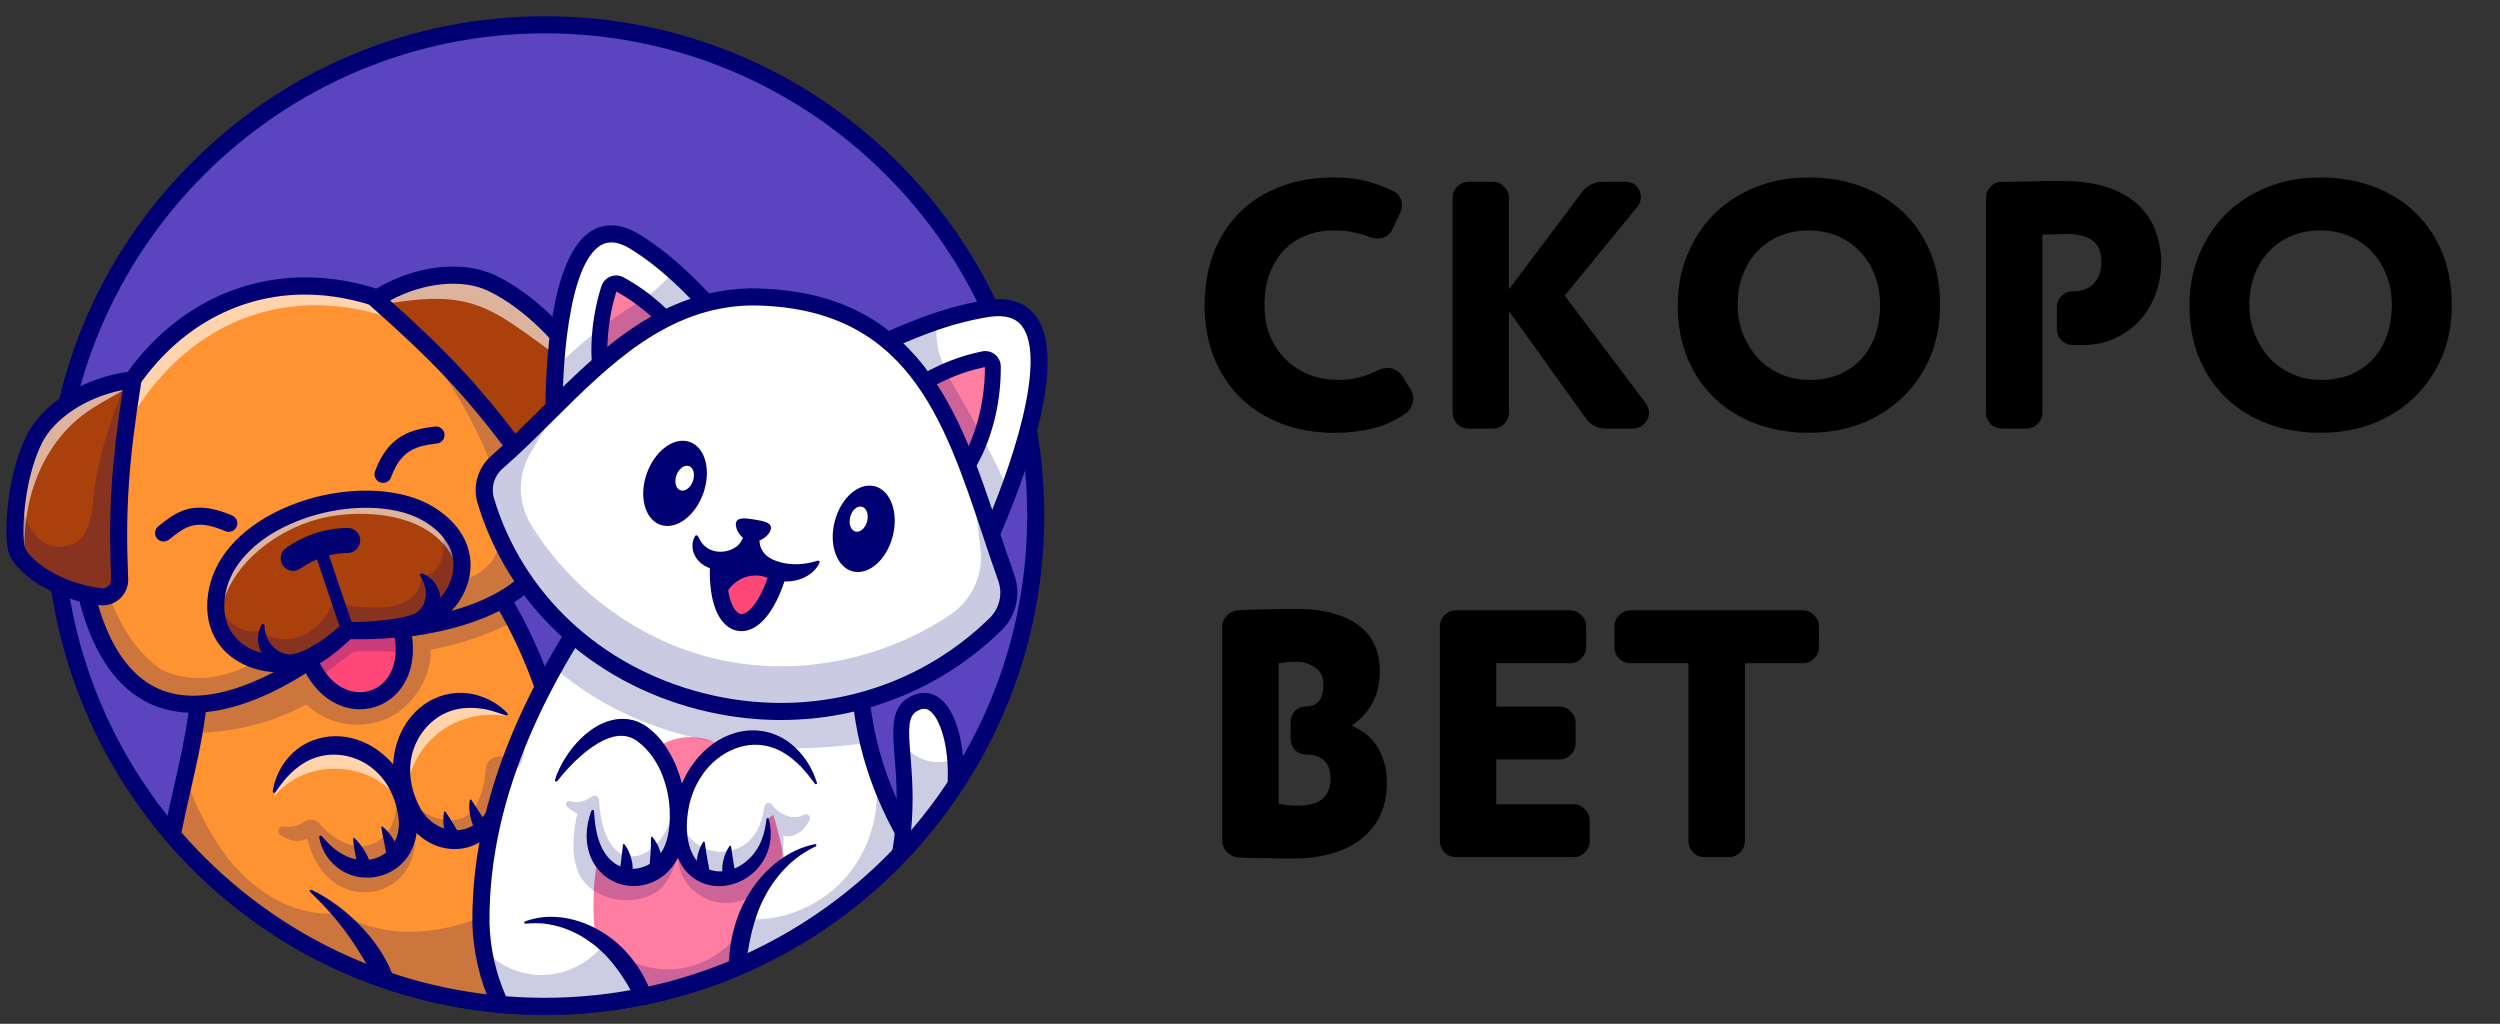 <?xml version="1.0" encoding="UTF-8"?>
<svg xmlns="http://www.w3.org/2000/svg" width="105" height="43" viewBox="0 0 105 43" fill="none">
  <rect x="0" y="0" width="105" height="43" fill="#333333" stroke="none"/>
  <path d="M57.494 9.943C57.286 9.864 57.064 9.8 56.827 9.751C56.59 9.701 56.319 9.677 56.013 9.677C55.608 9.677 55.228 9.746 54.873 9.884C54.527 10.012 54.221 10.21 53.954 10.476C53.698 10.743 53.49 11.074 53.332 11.469C53.184 11.854 53.11 12.303 53.11 12.816C53.11 13.28 53.184 13.705 53.332 14.09C53.49 14.465 53.707 14.796 53.984 15.082C54.26 15.359 54.591 15.576 54.976 15.734C55.361 15.882 55.786 15.956 56.25 15.956C56.803 15.956 57.341 15.823 57.864 15.556C58.002 15.487 58.145 15.453 58.294 15.453C58.412 15.453 58.521 15.482 58.619 15.541C58.728 15.591 58.822 15.68 58.901 15.808L59.256 16.371C59.325 16.489 59.36 16.613 59.36 16.741C59.36 16.85 59.33 16.963 59.271 17.082C59.222 17.19 59.143 17.284 59.034 17.363C58.58 17.679 58.111 17.891 57.627 18C57.153 18.119 56.62 18.178 56.028 18.178C55.228 18.178 54.492 18.049 53.821 17.793C53.16 17.536 52.587 17.176 52.103 16.712C51.629 16.238 51.259 15.675 50.992 15.023C50.726 14.362 50.592 13.626 50.592 12.816C50.592 12.076 50.706 11.38 50.933 10.728C51.17 10.077 51.516 9.509 51.97 9.025C52.424 8.541 52.987 8.161 53.658 7.885C54.339 7.598 55.124 7.455 56.013 7.455C56.536 7.455 56.99 7.505 57.375 7.603C57.76 7.702 58.145 7.845 58.531 8.033C58.639 8.082 58.723 8.161 58.782 8.27C58.851 8.378 58.886 8.492 58.886 8.61C58.886 8.709 58.861 8.818 58.812 8.936L58.486 9.618C58.427 9.756 58.338 9.859 58.22 9.929C58.111 9.988 57.987 10.017 57.849 10.017C57.741 10.017 57.622 9.993 57.494 9.943ZM63.378 17.319C63.378 17.506 63.309 17.669 63.171 17.808C63.042 17.936 62.885 18 62.697 18H61.69C61.502 18 61.339 17.936 61.201 17.808C61.073 17.669 61.009 17.506 61.009 17.319V8.314C61.009 8.127 61.073 7.969 61.201 7.84C61.339 7.702 61.502 7.633 61.69 7.633H62.697C62.885 7.633 63.042 7.702 63.171 7.84C63.309 7.969 63.378 8.127 63.378 8.314V12.15L66.459 8.048C66.557 7.919 66.681 7.821 66.829 7.751C66.977 7.672 67.13 7.633 67.288 7.633H68.266C68.463 7.633 68.621 7.697 68.739 7.826C68.858 7.954 68.917 8.102 68.917 8.27C68.917 8.418 68.868 8.556 68.769 8.685L65.718 12.417L69.11 16.919C69.208 17.047 69.258 17.185 69.258 17.334C69.258 17.501 69.194 17.654 69.065 17.793C68.937 17.931 68.774 18 68.576 18H67.436C67.278 18 67.125 17.965 66.977 17.896C66.829 17.817 66.706 17.709 66.607 17.57L63.378 13.068V17.319ZM70.464 12.816C70.464 12.066 70.598 11.365 70.864 10.713C71.131 10.062 71.501 9.494 71.975 9.01C72.459 8.527 73.036 8.146 73.708 7.87C74.389 7.594 75.144 7.455 75.974 7.455C76.764 7.455 77.494 7.579 78.166 7.826C78.837 8.072 79.419 8.428 79.913 8.892C80.407 9.356 80.792 9.919 81.068 10.58C81.345 11.242 81.483 11.987 81.483 12.816C81.483 13.606 81.345 14.332 81.068 14.994C80.792 15.645 80.407 16.208 79.913 16.682C79.419 17.156 78.837 17.526 78.166 17.793C77.494 18.049 76.764 18.178 75.974 18.178C75.184 18.178 74.453 18.054 73.782 17.808C73.111 17.561 72.528 17.205 72.034 16.741C71.541 16.277 71.156 15.714 70.879 15.053C70.603 14.391 70.464 13.646 70.464 12.816ZM72.982 12.816C72.982 13.261 73.061 13.675 73.219 14.06C73.377 14.446 73.589 14.781 73.856 15.068C74.123 15.344 74.438 15.561 74.804 15.719C75.169 15.877 75.559 15.956 75.974 15.956C76.467 15.956 76.897 15.877 77.262 15.719C77.637 15.551 77.948 15.329 78.195 15.053C78.452 14.767 78.644 14.431 78.773 14.046C78.901 13.661 78.965 13.251 78.965 12.816C78.965 12.343 78.886 11.913 78.728 11.528C78.58 11.143 78.368 10.812 78.092 10.536C77.825 10.259 77.509 10.047 77.144 9.899C76.778 9.751 76.388 9.677 75.974 9.677C75.539 9.677 75.139 9.751 74.774 9.899C74.409 10.047 74.093 10.259 73.826 10.536C73.56 10.812 73.352 11.143 73.204 11.528C73.056 11.913 72.982 12.343 72.982 12.816ZM87.055 14.49C86.877 14.49 86.719 14.426 86.581 14.297C86.453 14.159 86.388 14.001 86.388 13.824V12.89C86.388 12.713 86.453 12.56 86.581 12.431C86.709 12.303 86.857 12.239 87.025 12.239C87.154 12.239 87.292 12.224 87.44 12.194C87.588 12.155 87.721 12.091 87.84 12.002C87.958 11.903 88.057 11.775 88.136 11.617C88.215 11.459 88.254 11.261 88.254 11.024C88.254 10.56 88.121 10.245 87.855 10.077C87.588 9.909 87.242 9.825 86.818 9.825C86.66 9.825 86.507 9.83 86.359 9.84C86.221 9.84 86.028 9.845 85.781 9.854V17.319C85.781 17.506 85.712 17.669 85.574 17.808C85.445 17.936 85.287 18 85.1 18H84.093C83.905 18 83.742 17.936 83.604 17.808C83.476 17.669 83.412 17.506 83.412 17.319V8.329C83.412 8.132 83.476 7.969 83.604 7.84C83.742 7.702 83.905 7.633 84.093 7.633C84.29 7.633 84.503 7.633 84.73 7.633C84.957 7.623 85.184 7.618 85.411 7.618C85.638 7.608 85.85 7.603 86.048 7.603C86.255 7.603 86.433 7.603 86.581 7.603C87.371 7.603 88.032 7.697 88.566 7.885C89.099 8.072 89.528 8.329 89.854 8.655C90.18 8.971 90.412 9.336 90.55 9.751C90.698 10.165 90.772 10.595 90.772 11.039C90.772 11.474 90.698 11.898 90.55 12.313C90.402 12.728 90.185 13.098 89.898 13.424C89.622 13.74 89.276 13.996 88.862 14.194C88.457 14.391 87.998 14.49 87.484 14.49H87.055ZM91.956 12.816C91.956 12.066 92.09 11.365 92.356 10.713C92.623 10.062 92.993 9.494 93.467 9.01C93.951 8.527 94.528 8.146 95.2 7.87C95.881 7.594 96.636 7.455 97.466 7.455C98.255 7.455 98.986 7.579 99.657 7.826C100.329 8.072 100.911 8.428 101.405 8.892C101.899 9.356 102.284 9.919 102.56 10.58C102.837 11.242 102.975 11.987 102.975 12.816C102.975 13.606 102.837 14.332 102.56 14.994C102.284 15.645 101.899 16.208 101.405 16.682C100.911 17.156 100.329 17.526 99.657 17.793C98.986 18.049 98.255 18.178 97.466 18.178C96.676 18.178 95.945 18.054 95.274 17.808C94.602 17.561 94.02 17.205 93.526 16.741C93.032 16.277 92.647 15.714 92.371 15.053C92.094 14.391 91.956 13.646 91.956 12.816ZM94.474 12.816C94.474 13.261 94.553 13.675 94.711 14.06C94.869 14.446 95.081 14.781 95.348 15.068C95.614 15.344 95.93 15.561 96.296 15.719C96.661 15.877 97.051 15.956 97.466 15.956C97.959 15.956 98.389 15.877 98.754 15.719C99.129 15.551 99.44 15.329 99.687 15.053C99.944 14.767 100.136 14.431 100.265 14.046C100.393 13.661 100.457 13.251 100.457 12.816C100.457 12.343 100.378 11.913 100.22 11.528C100.072 11.143 99.86 10.812 99.583 10.536C99.317 10.259 99.001 10.047 98.636 9.899C98.27 9.751 97.88 9.677 97.466 9.677C97.031 9.677 96.631 9.751 96.266 9.899C95.901 10.047 95.585 10.259 95.318 10.536C95.052 10.812 94.844 11.143 94.696 11.528C94.548 11.913 94.474 12.343 94.474 12.816ZM57.953 28.151C57.953 28.694 57.849 29.153 57.642 29.528C57.444 29.903 57.153 30.219 56.768 30.476C56.956 30.555 57.138 30.659 57.316 30.787C57.494 30.915 57.652 31.078 57.79 31.276C57.928 31.473 58.037 31.705 58.116 31.972C58.205 32.228 58.249 32.525 58.249 32.86C58.249 33.403 58.15 33.877 57.953 34.282C57.755 34.677 57.479 35.008 57.124 35.274C56.768 35.541 56.349 35.738 55.865 35.867C55.391 35.995 54.873 36.059 54.31 36.059C53.954 36.059 53.569 36.054 53.154 36.044C52.74 36.044 52.36 36.035 52.014 36.015C51.836 36.005 51.678 35.931 51.54 35.793C51.402 35.645 51.333 35.482 51.333 35.304V26.344C51.333 26.156 51.397 25.993 51.525 25.855C51.664 25.717 51.827 25.643 52.014 25.633C52.36 25.613 52.755 25.598 53.199 25.589C53.643 25.579 54.068 25.574 54.473 25.574C55.095 25.574 55.623 25.643 56.057 25.781C56.502 25.91 56.862 26.092 57.138 26.329C57.425 26.556 57.632 26.828 57.76 27.144C57.889 27.46 57.953 27.795 57.953 28.151ZM54.873 31.69C54.675 31.69 54.512 31.626 54.384 31.498C54.265 31.36 54.206 31.202 54.206 31.024V30.328C54.206 30.15 54.265 29.997 54.384 29.869C54.502 29.74 54.655 29.676 54.843 29.676C55.05 29.676 55.223 29.612 55.361 29.484C55.509 29.345 55.583 29.094 55.583 28.728C55.583 28.412 55.465 28.18 55.228 28.032C54.991 27.874 54.729 27.795 54.443 27.795C54.295 27.795 54.166 27.8 54.058 27.81C53.959 27.82 53.841 27.835 53.703 27.855V33.749C53.782 33.769 53.875 33.788 53.984 33.808C54.102 33.828 54.275 33.838 54.502 33.838C54.966 33.838 55.312 33.744 55.539 33.556C55.766 33.359 55.88 33.087 55.88 32.742C55.88 32.367 55.791 32.1 55.613 31.942C55.435 31.774 55.188 31.69 54.873 31.69ZM66.768 35.319C66.768 35.506 66.699 35.669 66.56 35.807C66.432 35.936 66.274 36 66.086 36H61.155C60.967 36 60.804 35.936 60.666 35.807C60.538 35.669 60.473 35.506 60.473 35.319V26.314C60.473 26.127 60.538 25.969 60.666 25.84C60.804 25.702 60.967 25.633 61.155 25.633H65.938C66.126 25.633 66.284 25.702 66.412 25.84C66.55 25.969 66.62 26.127 66.62 26.314V27.173C66.62 27.361 66.55 27.524 66.412 27.662C66.284 27.79 66.126 27.855 65.938 27.855H62.843V29.676H65.494C65.682 29.676 65.84 29.745 65.968 29.884C66.106 30.012 66.175 30.17 66.175 30.357V31.216C66.175 31.404 66.106 31.567 65.968 31.705C65.84 31.834 65.682 31.898 65.494 31.898H62.843V33.779H66.086C66.274 33.779 66.432 33.848 66.56 33.986C66.699 34.114 66.768 34.272 66.768 34.46V35.319ZM71.599 36C71.411 36 71.248 35.936 71.11 35.807C70.982 35.669 70.917 35.506 70.917 35.319V27.855H68.489C68.301 27.855 68.138 27.79 68 27.662C67.871 27.524 67.807 27.361 67.807 27.173V26.314C67.807 26.127 67.871 25.969 68 25.84C68.138 25.702 68.301 25.633 68.489 25.633H75.716C75.903 25.633 76.061 25.702 76.19 25.84C76.328 25.969 76.397 26.127 76.397 26.314V27.173C76.397 27.361 76.328 27.524 76.19 27.662C76.061 27.79 75.903 27.855 75.716 27.855H73.287V35.319C73.287 35.506 73.218 35.669 73.08 35.807C72.951 35.936 72.793 36 72.606 36H71.599Z" fill="black"></path>
  <g clip-path="url(#clip0_119_1176)">
    <path d="M22.889 42.267C34.273 42.267 43.501 33.039 43.501 21.654C43.501 10.27 34.273 1.042 22.889 1.042C11.505 1.042 2.276 10.27 2.276 21.654C2.276 33.039 11.505 42.267 22.889 42.267Z" fill="#5A45BF"></path>
    <path d="M22.889 42.626C22.723 42.626 22.557 42.624 22.392 42.62C22.311 42.618 22.231 42.616 22.151 42.612C21.766 42.599 21.369 42.575 20.975 42.539C15.523 42.046 10.547 39.476 6.965 35.303C3.71 31.506 1.917 26.659 1.917 21.654C1.917 16.052 4.099 10.786 8.06 6.825C12.021 2.864 17.287 0.683 22.889 0.683C28.491 0.683 33.757 2.864 37.718 6.825C41.679 10.786 43.86 16.053 43.86 21.654C43.86 25.762 42.674 29.737 40.43 33.151C39.851 34.033 39.201 34.877 38.498 35.66C38.351 35.823 38.2 35.987 38.048 36.144C37.642 36.57 37.211 36.985 36.768 37.375C35.696 38.323 34.524 39.163 33.284 39.872C32.553 40.29 31.793 40.665 31.027 40.988C29.713 41.542 28.339 41.962 26.941 42.234C26.603 42.301 26.258 42.36 25.916 42.409C24.922 42.553 23.903 42.626 22.889 42.626L22.889 42.626ZM22.889 1.4C11.721 1.4 2.635 10.486 2.635 21.654C2.635 26.488 4.366 31.169 7.509 34.836C10.969 38.867 15.774 41.349 21.04 41.825C21.421 41.859 21.803 41.883 22.179 41.895C22.259 41.899 22.333 41.901 22.409 41.903C23.54 41.928 24.695 41.861 25.813 41.699C26.143 41.652 26.476 41.595 26.802 41.53C28.153 41.267 29.48 40.862 30.748 40.327C31.488 40.015 32.221 39.653 32.928 39.249C34.125 38.564 35.258 37.753 36.293 36.837C36.721 36.46 37.137 36.06 37.53 35.648C37.676 35.496 37.822 35.339 37.964 35.181C38.644 34.424 39.272 33.609 39.831 32.757C41.998 29.46 43.143 25.621 43.143 21.654C43.143 10.486 34.057 1.4 22.889 1.4V1.4Z" fill="#000072"></path>
    <path d="M23.993 36.434C23.879 38.62 23.314 40.66 22.167 42.254C21.778 42.241 21.391 42.217 21.008 42.182C15.51 41.685 10.635 39.029 7.237 35.069C7.389 34.26 7.583 33.446 7.768 32.63C7.908 32.013 8.042 31.394 8.15 30.775C8.376 29.479 8.483 28.181 8.273 26.885C12.02 25.353 16.158 24.392 20.346 24.051C20.802 24.668 21.228 25.353 21.617 26.088C23.21 29.098 24.175 32.951 23.994 36.434L23.993 36.434Z" fill="#FF9331"></path>
    <g opacity="0.2">
      <path d="M11.923 34.711C12.215 34.766 12.525 34.693 12.776 34.512C12.977 34.367 13.255 34.404 13.418 34.592C15.015 36.432 17.093 35.457 16.585 32.785C19.549 37.316 13.914 39.392 12.904 35.22C12.542 35.415 12.087 35.309 11.767 35.06C11.603 34.933 11.718 34.673 11.923 34.711Z" fill="#000072"></path>
    </g>
    <g opacity="0.2">
      <path d="M21.617 26.088C20.497 26.657 19.315 27.065 18.098 27.284C18.108 28.468 17.36 29.68 16.25 30.179C15.14 30.679 13.738 30.436 12.861 29.591C11.403 30.373 9.776 30.775 8.149 30.775C8.375 29.479 8.483 28.181 8.273 26.885C12.02 25.353 16.158 24.392 20.346 24.051C20.802 24.668 21.228 25.353 21.617 26.088V26.088Z" fill="#000072"></path>
    </g>
    <path d="M22.167 42.612C22.163 42.612 22.159 42.612 22.155 42.612C21.766 42.599 21.369 42.575 20.975 42.539C15.522 42.046 10.547 39.476 6.964 35.303C6.894 35.22 6.864 35.11 6.884 35.003C7.009 34.342 7.162 33.67 7.311 33.02C7.769 31.017 8.243 28.945 7.919 26.942C7.892 26.778 7.983 26.616 8.137 26.553C11.869 25.027 16.081 24.038 20.317 23.694C20.44 23.683 20.56 23.738 20.634 23.838C24.283 28.773 25.93 37.636 22.458 42.463C22.39 42.557 22.282 42.612 22.167 42.612L22.167 42.612ZM7.622 34.966C11.073 38.92 15.831 41.354 21.04 41.825C21.355 41.853 21.672 41.875 21.985 41.888C23.423 39.777 23.959 36.698 23.494 33.189C23.071 30 21.835 26.742 20.175 24.425C16.177 24.77 12.209 25.697 8.668 27.112C8.93 29.158 8.463 31.201 8.01 33.18C7.876 33.767 7.737 34.373 7.621 34.966H7.622Z" fill="#000072"></path>
    <path d="M19.197 25.961C16.933 26.616 14.593 26.537 14.593 26.537C14.593 26.537 13.589 27.442 12.172 28.265C9.553 29.787 5.527 31.028 3.847 25.741C3.153 23.557 3.302 20.973 4.168 18.638C5.208 15.827 7.286 13.38 10.177 12.429C12.276 11.739 14.476 11.946 16.467 12.745C19.499 13.961 22.047 16.551 23.012 19.441C24.349 23.45 21.824 25.199 19.197 25.96V25.961Z" fill="#FF9331"></path>
    <g opacity="0.6">
      <path d="M22.72 18.594C21.48 16.397 19.354 14.531 16.916 13.553C14.925 12.753 12.724 12.547 10.625 13.236C7.735 14.187 5.656 16.634 4.616 19.445C3.751 21.78 3.601 24.364 4.295 26.548C4.388 26.839 4.488 27.112 4.595 27.365C4.312 26.89 4.061 26.324 3.847 25.651C3.153 23.467 3.303 20.883 4.168 18.548C5.208 15.738 7.286 13.29 10.177 12.339C12.276 11.65 14.476 11.856 16.468 12.656C19.232 13.764 21.593 16.015 22.72 18.594L22.72 18.594Z" fill="white"></path>
    </g>
    <g opacity="0.2">
      <path d="M19.197 25.961C16.933 26.616 14.593 26.537 14.593 26.537C14.593 26.537 13.589 27.442 12.172 28.265C9.553 29.787 5.527 31.028 3.847 25.741C3.153 23.557 3.302 20.973 4.168 18.638C3.695 22.241 4.152 26.247 6.776 28.126C10.194 29.685 12.911 25.613 15.997 24.904C17.563 24.555 19.589 24.92 20.7 23.519C22.259 20.842 18.969 15.867 16.467 12.745C19.498 13.961 22.047 16.551 23.011 19.441C24.349 23.45 21.823 25.199 19.197 25.96L19.197 25.961Z" fill="#000072"></path>
    </g>
    <path d="M8.108 29.936C7.577 29.936 7.049 29.853 6.542 29.658C5.16 29.124 4.138 27.843 3.505 25.849C2.733 23.419 2.965 20.405 4.126 17.787C5.379 14.959 7.489 12.935 10.065 12.088C12.637 11.243 15.512 11.629 18.16 13.177C20.601 14.604 22.542 16.903 23.351 19.328C23.897 20.964 23.866 22.38 23.259 23.537C22.594 24.805 21.261 25.736 19.297 26.305C17.299 26.883 15.277 26.904 14.725 26.898C14.424 27.156 13.533 27.889 12.353 28.575C11.189 29.251 9.634 29.936 8.108 29.936V29.936ZM12.801 12.372C11.961 12.372 11.117 12.498 10.289 12.77C5.094 14.477 2.744 21.086 4.188 25.632C4.753 27.408 5.632 28.537 6.801 28.988C8.496 29.643 10.56 28.787 11.992 27.955C13.361 27.16 14.343 26.279 14.353 26.271C14.422 26.209 14.513 26.175 14.605 26.179C14.628 26.18 16.917 26.247 19.098 25.616C20.867 25.103 22.054 24.292 22.625 23.204C23.137 22.227 23.153 20.999 22.671 19.555C21.405 15.762 17.165 12.372 12.801 12.372H12.801Z" fill="#000072"></path>
    <path d="M24.164 15.522C24.135 16.327 23.686 17.624 22.619 18.732C22.315 19.047 21.798 19.009 21.535 18.66C19.887 16.48 18.52 14.998 16.037 12.792C15.972 12.734 15.906 12.676 15.839 12.617C15.819 12.6 15.799 12.583 15.78 12.565C15.798 12.553 15.816 12.541 15.835 12.53C17.317 11.583 19.276 11.243 20.64 11.884C22.381 12.702 23.953 14.525 24.112 15.028C24.152 15.157 24.17 15.324 24.164 15.521L24.164 15.522Z" fill="#AA400B"></path>
    <g opacity="0.6">
      <path d="M24.164 15.522C23.506 15.023 22.841 14.534 22.169 14.053C21.455 13.543 20.72 13.034 19.883 12.774C18.646 12.389 17.318 12.576 16.037 12.792C15.976 12.802 15.915 12.813 15.855 12.823C15.848 12.754 15.842 12.685 15.839 12.617C15.836 12.587 15.835 12.559 15.835 12.53C17.317 11.583 19.276 11.243 20.64 11.884C22.381 12.702 23.953 14.525 24.112 15.028C24.152 15.157 24.17 15.324 24.164 15.521V15.522Z" fill="white"></path>
    </g>
    <path d="M22.111 19.305C22.09 19.305 22.068 19.305 22.047 19.304C21.731 19.285 21.439 19.129 21.249 18.876C19.51 16.576 18.123 15.108 15.543 12.834C15.458 12.76 15.414 12.651 15.422 12.539C15.43 12.428 15.49 12.326 15.583 12.265C17.261 11.167 19.354 10.884 20.793 11.559C22.557 12.388 24.246 14.261 24.453 14.921C24.73 15.799 24.206 17.602 22.877 18.981C22.677 19.189 22.4 19.305 22.111 19.305H22.111ZM16.384 12.621C18.748 14.729 20.155 16.24 21.821 18.444C21.885 18.529 21.983 18.581 22.09 18.587C22.149 18.591 22.265 18.582 22.361 18.483C23.597 17.201 23.93 15.646 23.769 15.136C23.642 14.731 22.139 12.984 20.488 12.209C19.395 11.696 17.764 11.871 16.384 12.621L16.384 12.621Z" fill="#000072"></path>
    <path d="M19.328 24.32C19.18 24.857 18.841 25.344 18.391 25.692C16.126 26.347 14.504 26.134 14.504 26.134C14.504 26.134 13.5 27.038 12.083 27.861C10.96 27.982 9.709 27.515 9.246 26.417C9.131 26.145 9.065 25.835 9.062 25.485C9.061 25.33 9.071 25.18 9.09 25.032C9.539 21.6 15.252 20.037 17.925 21.542C18.161 21.678 18.366 21.825 18.541 21.978C19.353 22.689 19.536 23.555 19.328 24.32Z" fill="#AA400B"></path>
    <path d="M42.365 20.613C41.974 21.663 41.577 22.575 41.309 23.143C38.564 21.281 36.172 18.478 35.284 15.261C36.654 14.596 37.995 13.944 39.373 13.482C40.086 13.245 40.808 13.057 41.549 12.946C44.792 12.518 43.61 17.269 42.365 20.613V20.613Z" fill="white"></path>
    <path d="M41.454 23.675L41.107 23.44C38.028 21.351 35.779 18.405 34.938 15.356L34.858 15.068L35.17 14.917C37.284 13.892 39.282 12.924 41.495 12.592C42.411 12.471 43.089 12.707 43.517 13.294C45.192 15.588 42.002 22.514 41.633 23.297L41.454 23.675H41.454ZM35.713 15.451C36.533 18.122 38.496 20.697 41.163 22.605C42.498 19.661 43.971 15.133 42.938 13.716C42.673 13.354 42.233 13.218 41.596 13.302C39.575 13.605 37.692 14.493 35.713 15.451Z" fill="#000072"></path>
    <path d="M40.638 19.539C41.261 18.516 41.713 17.011 41.699 15.392C41.697 15.195 41.514 15.046 41.32 15.085C40.159 15.32 39.05 15.823 38.08 16.541C38.65 17.738 39.53 18.787 40.638 19.539Z" fill="#FF7DA1"></path>
    <g opacity="0.2">
      <path d="M23.993 36.434C23.879 38.62 23.314 40.66 22.167 42.254C21.778 42.241 21.391 42.217 21.008 42.182C15.51 41.685 10.635 39.029 7.237 35.069C7.389 34.26 7.583 33.446 7.768 32.63C8.243 33.873 8.799 35.083 9.627 36.116C10.762 37.531 12.525 38.579 14.301 38.339C15.416 39.059 16.816 39.251 18.132 39.074C19.448 38.897 20.695 38.376 21.873 37.764C22.607 37.382 23.338 36.943 23.993 36.434V36.434Z" fill="#000072"></path>
    </g>
    <path d="M40.638 19.873C40.572 19.873 40.506 19.854 40.45 19.816C39.308 19.041 38.384 17.958 37.778 16.684C37.709 16.54 37.753 16.367 37.881 16.272C38.896 15.523 40.062 14.999 41.254 14.758C41.444 14.719 41.64 14.768 41.792 14.89C41.943 15.013 42.031 15.195 42.033 15.389C42.047 16.956 41.642 18.532 40.924 19.713C40.876 19.791 40.799 19.846 40.709 19.866C40.686 19.871 40.662 19.873 40.638 19.873ZM38.507 16.647C39.002 17.595 39.695 18.417 40.53 19.05C41.065 18.027 41.373 16.699 41.365 15.417C40.364 15.623 39.381 16.046 38.507 16.647Z" fill="#000072"></path>
    <path d="M38.23 35.42C34.457 39.623 28.982 42.267 22.889 42.267C22.255 42.267 21.627 42.238 21.008 42.182C20.663 41.444 20.419 40.649 20.294 39.817C20.241 39.475 20.21 39.127 20.199 38.774C20.167 34.903 21.412 31.369 23.273 28.032C24.026 26.683 24.878 25.365 25.788 24.072C28.818 26.094 32.569 27.01 36.208 26.704C36.014 28.203 36.124 29.724 36.478 31.193C36.562 31.543 36.66 31.89 36.771 32.232C37.129 33.346 37.626 34.42 38.23 35.42Z" fill="white"></path>
    <path d="M30.989 14.195C29.143 16.546 26.199 18.032 23.289 18.62C23.259 17.928 23.246 16.74 23.33 15.456C23.528 12.377 24.273 8.75 26.617 10.119C27.202 10.474 27.743 10.887 28.257 11.34C29.224 12.191 30.097 13.183 30.989 14.196L30.989 14.195Z" fill="white"></path>
    <path d="M22.95 19.054L22.931 18.636C22.897 17.86 22.659 11.018 24.853 9.692C25.244 9.456 25.899 9.284 26.799 9.809C28.521 10.854 29.837 12.347 31.231 13.927L31.456 14.182L31.272 14.417C29.518 16.65 26.634 18.31 23.361 18.971L22.95 19.054H22.95ZM25.674 10.181C25.512 10.181 25.363 10.222 25.224 10.306C23.902 11.105 23.553 15.297 23.633 18.178C26.455 17.526 28.932 16.098 30.52 14.205C29.227 12.741 27.987 11.369 26.432 10.425C26.152 10.262 25.901 10.181 25.674 10.181Z" fill="#000072"></path>
    <path d="M25.373 16.4C25.077 15.239 25.087 13.667 25.576 12.124C25.636 11.936 25.854 11.847 26.028 11.941C27.069 12.507 27.981 13.314 28.698 14.284C27.802 15.262 26.653 16.006 25.373 16.4Z" fill="#FF7DA1"></path>
    <path d="M25.373 16.734C25.316 16.734 25.259 16.719 25.209 16.691C25.129 16.646 25.071 16.571 25.049 16.482C24.709 15.142 24.785 13.517 25.258 12.023C25.316 11.838 25.454 11.69 25.635 11.617C25.815 11.544 26.017 11.555 26.188 11.648C27.256 12.228 28.218 13.071 28.967 14.086C29.062 14.214 29.053 14.392 28.945 14.51C27.992 15.549 26.791 16.313 25.471 16.719C25.439 16.729 25.406 16.734 25.373 16.734V16.734ZM25.888 12.246C25.505 13.469 25.409 14.829 25.619 15.964C26.604 15.604 27.507 15.022 28.26 14.261C27.6 13.43 26.785 12.737 25.888 12.246Z" fill="#000072"></path>
    <path d="M33.183 38.717C33.172 38.999 33.147 39.28 33.105 39.56C32.392 39.968 31.651 40.336 30.887 40.657C29.609 41.196 28.266 41.61 26.872 41.881L25.864 42.053C25.634 41.693 25.486 41.36 25.423 41.169C25.239 40.611 25.107 40.035 25.025 39.453C24.722 37.318 25.096 35.084 26.11 33.178C26.625 32.212 27.383 31.269 28.448 31.02C29.564 30.76 30.746 31.357 31.468 32.246C32.191 33.136 32.534 34.268 32.79 35.386C32.845 35.628 32.897 35.872 32.945 36.115C33.111 36.974 33.215 37.845 33.183 38.717Z" fill="#FF7DA1"></path>
    <path d="M36.531 37.106C35.48 38.035 34.332 38.859 33.105 39.56C32.392 39.968 31.651 40.336 30.887 40.657C30.993 39.435 31.466 38.067 31.843 37.459C32.138 36.96 32.512 36.502 32.945 36.115C33.544 35.58 34.257 35.18 35.035 34.989C36.15 35.326 36.561 36.131 36.53 37.106L36.531 37.106Z" fill="white"></path>
    <path d="M26.872 41.882C26.428 40.948 25.794 40.081 25.025 39.453C23.963 38.587 22.645 38.178 21.222 38.687C21.147 39.931 21.61 41.203 22.4 42.262C22.562 42.265 22.725 42.267 22.889 42.267C23.899 42.267 24.892 42.194 25.864 42.053L26.872 41.881L26.872 41.882Z" fill="white"></path>
    <g opacity="0.2">
      <path d="M38.23 35.42C34.457 39.623 28.982 42.267 22.889 42.267C22.255 42.267 21.627 42.238 21.008 42.182C20.663 41.444 20.419 40.649 20.294 39.817C20.879 40.537 21.829 40.963 22.783 40.951C23.797 40.937 24.792 40.427 25.395 39.613C26.229 40.452 27.478 40.858 28.646 40.666C29.813 40.474 30.867 39.691 31.388 38.63C31.331 38.605 31.302 38.594 31.285 38.59C31.316 38.595 31.346 38.6 31.377 38.605C32.978 38.708 34.586 37.98 35.611 36.746C36.635 35.513 37.054 33.798 36.714 32.23C36.733 32.23 36.752 32.231 36.771 32.232C37.129 33.346 37.626 34.42 38.23 35.42H38.23Z" fill="#000072"></path>
    </g>
    <path d="M22.889 42.626C22.249 42.626 21.606 42.596 20.975 42.539L20.77 42.52L20.683 42.334C20.16 41.215 19.877 40.021 19.84 38.785C19.79 32.762 22.836 27.648 25.495 23.865L25.696 23.579L25.988 23.773C28.93 25.738 32.549 26.651 36.178 26.346L36.62 26.309L36.563 26.75C36.206 29.523 36.907 32.536 38.538 35.234L38.675 35.462L38.497 35.659C34.523 40.087 28.834 42.626 22.889 42.626ZM21.248 41.843C21.79 41.886 22.341 41.908 22.889 41.908C28.543 41.908 33.958 39.53 37.787 35.375C36.252 32.738 35.555 29.823 35.804 27.092C32.281 27.298 28.786 26.407 25.883 24.561C23.335 28.226 20.51 33.107 20.558 38.771C20.589 39.833 20.821 40.867 21.248 41.842V41.843Z" fill="#000072"></path>
    <path d="M37.789 35.896C38.444 32.203 37.219 30.216 38.362 29.568C39.545 28.895 40.248 30.902 40.13 32.954" fill="white"></path>
    <g opacity="0.2">
      <path d="M30.989 14.195C29.143 16.546 26.199 18.032 23.289 18.62C23.259 17.928 23.246 16.74 23.33 15.456C24.27 14.508 25.317 13.654 26.443 12.921C26.93 12.604 27.435 12.305 27.841 11.889C28.001 11.726 28.145 11.541 28.257 11.34C29.224 12.191 30.097 13.183 30.989 14.195H30.989Z" fill="#000072"></path>
    </g>
    <g opacity="0.2">
      <path d="M37.825 31.058C38.225 31.86 39.264 32.235 40.081 31.866C40.13 32.155 40.179 32.445 40.228 32.733C39.643 33.826 38.837 34.801 37.866 35.58C38.113 34.112 38.094 32.601 37.825 31.058V31.058Z" fill="#000072"></path>
    </g>
    <g opacity="0.2">
      <path d="M42.365 20.613C41.974 21.663 41.577 22.575 41.309 23.143C38.564 21.281 36.172 18.478 35.284 15.261C36.654 14.596 37.995 13.944 39.373 13.482C39.305 13.834 39.312 14.205 39.382 14.553C39.544 15.363 39.984 16.083 40.397 16.797C41.115 18.038 41.771 19.314 42.365 20.613V20.613Z" fill="#000072"></path>
    </g>
    <path d="M37.789 36.23C37.738 36.23 37.686 36.218 37.638 36.194C37.507 36.127 37.435 35.982 37.46 35.837C37.762 34.138 37.653 32.785 37.574 31.798C37.478 30.594 37.408 29.724 38.197 29.277C38.599 29.049 39.017 29.044 39.372 29.264C40.243 29.805 40.548 31.517 40.464 32.973C40.461 33.032 40.442 33.088 40.41 33.137C39.831 34.018 39.182 34.861 38.479 35.643C38.333 35.806 38.182 35.97 38.03 36.127C37.966 36.194 37.878 36.23 37.789 36.23V36.23ZM38.813 29.769C38.736 29.769 38.643 29.793 38.527 29.858C38.125 30.086 38.149 30.601 38.24 31.744C38.305 32.551 38.389 33.594 38.266 34.873C38.818 34.231 39.333 33.551 39.801 32.846C39.872 31.306 39.464 30.109 39.019 29.832C38.966 29.799 38.9 29.769 38.813 29.769Z" fill="#000072"></path>
    <g opacity="0.2">
      <path d="M36.479 31.193C33.912 31.554 31.279 31.537 28.775 30.884C26.759 30.359 24.832 29.399 23.273 28.032C24.026 26.683 24.878 25.366 25.788 24.072C28.818 26.094 32.569 27.01 36.208 26.704C36.014 28.203 36.124 29.724 36.478 31.193H36.479Z" fill="#000072"></path>
    </g>
    <path d="M41.808 26.221C34.926 32.953 23.124 29.893 20.425 21.103C20.235 20.486 20.415 19.812 20.901 19.386C21.777 18.62 22.615 17.766 23.465 16.926C25.738 14.681 28.1 12.543 31.521 12.469C37.279 12.485 39.339 16.016 40.836 20.104C41.334 21.464 41.77 22.886 42.26 24.26C42.504 24.946 42.328 25.711 41.808 26.221L41.808 26.221Z" fill="white"></path>
    <g opacity="0.21">
      <path d="M42.652 25.315C35.68 33.506 22.249 30.021 20.144 20.016C21.302 19.106 22.373 18.004 23.465 16.927C23.089 17.645 22.691 18.347 22.284 19.026C21.727 19.955 21.738 21.12 22.306 22.043C24.067 24.901 27.013 27.028 30.303 27.726C33.598 28.426 37.161 27.674 39.924 25.808C40.821 25.203 41.305 24.148 41.18 23.074C41.065 22.084 40.95 21.094 40.836 20.104C41.463 21.816 41.992 23.626 42.652 25.315H42.652Z" fill="#000072"></path>
    </g>
    <path d="M32.801 30.241C31.649 30.241 30.482 30.094 29.322 29.796C24.799 28.631 21.336 25.391 20.058 21.128C19.844 20.415 20.071 19.635 20.637 19.142C21.36 18.511 22.073 17.803 22.762 17.119C25.201 14.697 27.723 12.193 31.514 12.111C38.581 12.13 40.295 17.274 41.953 22.248C42.163 22.877 42.379 23.526 42.603 24.153C42.89 24.959 42.681 25.867 42.07 26.466C39.563 28.925 36.254 30.24 32.801 30.24V30.241ZM31.52 12.828C28.024 12.904 25.606 15.305 23.268 17.628C22.57 18.32 21.849 19.037 21.108 19.682C20.754 19.991 20.612 20.477 20.745 20.922C21.95 24.942 25.223 28 29.5 29.101C30.6 29.384 31.707 29.523 32.798 29.523C36.068 29.523 39.197 28.279 41.568 25.954C41.98 25.55 42.121 24.938 41.927 24.394C41.701 23.76 41.483 23.107 41.273 22.475C39.622 17.523 38.063 12.846 31.52 12.828L31.52 12.828Z" fill="#000072"></path>
    <path d="M32.701 23.999C32.657 24.156 32.609 24.304 32.559 24.444C31.858 26.422 30.753 26.634 30.338 25.311C30.203 24.885 30.14 24.298 30.187 23.559C30.712 23.604 31.305 23.339 31.529 22.758C31.583 23.423 32.092 23.856 32.701 23.999V23.999Z" fill="#000072"></path>
    <path d="M30.909 21.973C30.95 21.718 31.281 21.755 31.686 21.82C32.092 21.885 32.418 21.955 32.377 22.21C32.336 22.465 31.943 22.809 31.538 22.744C31.132 22.678 30.868 22.228 30.909 21.973L30.909 21.973Z" fill="#000072"></path>
    <path d="M32.558 24.444C31.858 26.422 30.753 26.634 30.337 25.311C30.512 24.652 31.073 24.17 31.739 24.17C32.043 24.17 32.325 24.27 32.558 24.444Z" fill="#FF4878"></path>
    <path d="M34.418 23.639C34.277 23.952 33.98 24.187 33.65 24.31C33.316 24.434 32.944 24.453 32.59 24.372C32.236 24.292 31.898 24.103 31.636 23.823C31.373 23.545 31.2 23.167 31.167 22.787L31.869 22.889C31.75 23.217 31.514 23.512 31.217 23.699C30.92 23.886 30.571 23.975 30.224 23.951C30.05 23.938 29.876 23.897 29.712 23.822C29.547 23.748 29.393 23.636 29.279 23.488C29.164 23.341 29.096 23.161 29.084 22.988C29.072 22.815 29.111 22.65 29.194 22.514C29.213 22.482 29.255 22.472 29.287 22.491C29.297 22.498 29.306 22.507 29.312 22.518L29.313 22.521C29.381 22.655 29.446 22.764 29.517 22.848C29.588 22.932 29.662 22.99 29.737 23.036C29.887 23.124 30.063 23.176 30.258 23.173C30.451 23.172 30.649 23.126 30.815 23.034C30.982 22.943 31.114 22.804 31.19 22.627L31.199 22.606C31.277 22.423 31.49 22.338 31.674 22.417C31.804 22.473 31.884 22.596 31.892 22.729C31.905 22.952 31.995 23.157 32.16 23.307C32.323 23.459 32.544 23.553 32.776 23.616C33.008 23.678 33.256 23.704 33.512 23.696C33.77 23.688 34.033 23.646 34.338 23.55L34.34 23.55C34.374 23.539 34.41 23.558 34.421 23.592C34.426 23.608 34.425 23.625 34.419 23.639H34.418Z" fill="#000072"></path>
    <path d="M31.14 26.507C31.134 26.507 31.128 26.507 31.122 26.507C30.62 26.498 30.209 26.102 29.995 25.419C29.837 24.919 29.781 24.285 29.829 23.537C29.835 23.441 29.88 23.351 29.953 23.288C30.026 23.225 30.12 23.194 30.217 23.202C30.57 23.233 31.026 23.066 31.194 22.629C31.255 22.473 31.414 22.379 31.581 22.403C31.746 22.427 31.873 22.562 31.887 22.729C31.941 23.402 32.586 23.604 32.783 23.65C32.878 23.672 32.96 23.733 33.01 23.817C33.06 23.902 33.073 24.003 33.046 24.098C32.999 24.26 32.949 24.417 32.896 24.565C32.459 25.8 31.819 26.508 31.14 26.508V26.507ZM30.531 23.908C30.522 24.421 30.572 24.864 30.679 25.204C30.792 25.562 30.967 25.787 31.135 25.79C31.137 25.79 31.138 25.79 31.139 25.79C31.411 25.79 31.863 25.333 32.22 24.324C32.231 24.293 32.242 24.261 32.253 24.229C31.887 24.074 31.597 23.829 31.409 23.522C31.165 23.729 30.86 23.865 30.531 23.908V23.908Z" fill="#000072"></path>
    <path d="M34.269 32.896C32.514 29.359 28.647 31.164 28.551 34.639C28.456 38.086 32.501 37.283 32.239 34.398" fill="white"></path>
    <path d="M29.33 36.804C29.278 36.687 29.258 36.562 29.25 36.436C29.24 36.31 29.254 36.184 29.274 36.06C29.316 35.812 29.395 35.571 29.533 35.361C29.544 35.344 29.567 35.339 29.584 35.35C29.593 35.356 29.598 35.366 29.6 35.376C29.636 35.619 29.664 35.843 29.704 36.061C29.724 36.17 29.749 36.276 29.765 36.381C29.781 36.487 29.798 36.592 29.796 36.702V36.71C29.794 36.844 29.683 36.952 29.549 36.95C29.451 36.948 29.367 36.889 29.33 36.804Z" fill="#000072"></path>
    <path d="M30.395 36.874C30.351 36.763 30.336 36.645 30.333 36.528C30.331 36.411 30.347 36.293 30.371 36.179C30.42 35.949 30.502 35.727 30.639 35.534C30.651 35.517 30.674 35.514 30.69 35.525C30.699 35.531 30.704 35.541 30.705 35.55C30.742 35.779 30.766 35.989 30.802 36.193C30.818 36.294 30.839 36.394 30.851 36.493C30.863 36.592 30.874 36.69 30.866 36.793L30.866 36.801C30.856 36.936 30.739 37.036 30.604 37.027C30.508 37.02 30.429 36.957 30.395 36.874V36.874Z" fill="#000072"></path>
    <path d="M23.358 32.778C24.033 31.489 25.678 29.868 26.998 30.847C28.238 31.767 28.685 33.757 28.389 35.208C27.875 37.722 24.355 37.363 24.894 34.062" fill="white"></path>
    <g opacity="0.2">
      <path d="M34 34.439C34.074 34.294 33.916 34.141 33.771 34.215C33.571 34.317 33.347 34.347 33.116 34.285C32.833 34.209 32.593 34.024 32.414 33.789C32.323 33.669 32.131 33.722 32.107 33.871C32.025 34.373 31.884 34.863 31.548 35.233C31.117 35.709 30.398 35.891 29.783 35.702C29.169 35.514 28.682 34.976 28.508 34.354C28.567 35.099 28.349 35.873 28.58 36.584C28.808 37.287 29.481 37.809 30.214 37.907C30.947 38.005 31.709 37.696 32.208 37.151C32.707 36.605 32.946 35.844 32.903 35.1C33.241 35.202 33.611 35.007 33.823 34.724C33.891 34.632 33.949 34.538 34 34.439H34Z" fill="#000072"></path>
    </g>
    <g opacity="0.2">
      <path d="M23.952 33.642C24.263 33.74 24.57 33.668 24.852 33.457C24.975 33.365 25.152 33.453 25.16 33.607C25.392 37.672 28.652 35.845 28.287 32.969C28.598 34.363 28.801 36.212 27.751 37.332C26.928 38.015 25.555 37.945 24.748 37.264C23.999 36.632 23.969 35.412 24.246 34.166C24.064 34.071 23.92 33.981 23.811 33.879C23.702 33.775 23.809 33.596 23.952 33.642H23.952Z" fill="#000072"></path>
    </g>
    <path d="M34.226 32.917C34.031 32.657 33.84 32.404 33.621 32.182C33.402 31.962 33.166 31.768 32.913 31.616C32.406 31.31 31.818 31.209 31.261 31.327C30.704 31.442 30.184 31.756 29.781 32.189C29.578 32.406 29.411 32.656 29.271 32.921C29.132 33.186 29.027 33.471 28.958 33.764C28.891 34.058 28.855 34.36 28.846 34.663C28.844 34.964 28.876 35.261 28.954 35.533C29.034 35.806 29.164 36.051 29.344 36.236C29.528 36.415 29.759 36.54 30.018 36.579L30.114 36.594L30.213 36.597C30.279 36.604 30.346 36.591 30.413 36.59C30.545 36.569 30.681 36.546 30.808 36.493C31.068 36.398 31.302 36.234 31.501 36.033C31.603 35.934 31.689 35.819 31.771 35.699C31.81 35.638 31.845 35.574 31.884 35.511C31.913 35.444 31.946 35.377 31.976 35.308C32.091 35.031 32.155 34.725 32.191 34.403V34.402C32.194 34.375 32.218 34.356 32.245 34.359C32.265 34.361 32.281 34.376 32.286 34.394C32.378 34.716 32.397 35.065 32.337 35.411C32.275 35.756 32.125 36.094 31.898 36.379C31.673 36.665 31.374 36.897 31.031 37.041C30.862 37.119 30.679 37.165 30.493 37.197C30.399 37.205 30.305 37.221 30.209 37.217C30.162 37.216 30.114 37.216 30.066 37.214L29.922 37.197C29.874 37.193 29.827 37.182 29.779 37.17C29.732 37.159 29.685 37.149 29.638 37.134C29.547 37.099 29.453 37.071 29.368 37.022C29.19 36.938 29.035 36.813 28.895 36.678C28.625 36.397 28.455 36.048 28.364 35.698C28.271 35.347 28.246 34.993 28.256 34.649C28.269 34.305 28.314 33.963 28.395 33.627C28.569 32.961 28.873 32.318 29.339 31.791C29.571 31.529 29.84 31.294 30.144 31.108C30.448 30.922 30.787 30.785 31.144 30.719C31.501 30.653 31.874 30.662 32.227 30.747C32.578 30.836 32.91 30.995 33.187 31.213C33.467 31.427 33.697 31.69 33.885 31.972L34.017 32.187C34.058 32.261 34.092 32.338 34.129 32.412L34.183 32.525L34.228 32.642C34.258 32.719 34.284 32.797 34.312 32.875C34.321 32.9 34.308 32.927 34.283 32.936C34.263 32.944 34.241 32.936 34.228 32.92L34.226 32.917V32.917Z" fill="#000072"></path>
    <g opacity="0.6">
      <path d="M19.327 24.32C18.865 21.857 16.172 21.383 14.151 21.644C11.627 21.971 9.095 24.053 9.246 26.417C7.358 21.076 19.772 18.383 19.327 24.32V24.32Z" fill="white"></path>
    </g>
    <path d="M27.296 36.52C27.284 36.411 27.29 36.306 27.296 36.199C27.3 36.093 27.314 35.985 27.321 35.875C27.337 35.655 27.337 35.428 27.34 35.182C27.34 35.162 27.356 35.145 27.376 35.145C27.387 35.145 27.397 35.151 27.404 35.158C27.569 35.349 27.679 35.581 27.748 35.825C27.782 35.947 27.81 36.073 27.814 36.2C27.818 36.328 27.81 36.456 27.77 36.579C27.728 36.706 27.59 36.776 27.463 36.734C27.369 36.703 27.307 36.621 27.297 36.529L27.296 36.52L27.296 36.52Z" fill="#000072"></path>
    <path d="M26.047 36.718C26.037 36.616 26.044 36.519 26.053 36.42C26.062 36.322 26.079 36.223 26.091 36.121C26.12 35.918 26.137 35.709 26.164 35.481C26.166 35.461 26.184 35.446 26.204 35.449C26.215 35.45 26.224 35.455 26.23 35.462C26.374 35.648 26.464 35.866 26.522 36.092C26.549 36.205 26.57 36.322 26.571 36.438C26.573 36.555 26.561 36.672 26.52 36.784C26.474 36.911 26.334 36.976 26.207 36.929C26.117 36.897 26.058 36.816 26.048 36.726L26.047 36.718Z" fill="#000072"></path>
    <path d="M23.308 32.752C23.358 32.59 23.423 32.432 23.496 32.278C23.569 32.124 23.651 31.974 23.744 31.829C23.926 31.538 24.142 31.265 24.394 31.018C24.52 30.895 24.655 30.779 24.802 30.673C24.949 30.567 25.107 30.471 25.279 30.393C25.45 30.315 25.635 30.253 25.832 30.218C26.028 30.184 26.236 30.182 26.441 30.216C26.647 30.249 26.844 30.327 27.019 30.428C27.065 30.451 27.105 30.481 27.147 30.509L27.209 30.551C27.228 30.566 27.245 30.581 27.264 30.596C27.335 30.656 27.407 30.715 27.477 30.777C27.747 31.032 27.962 31.331 28.14 31.642C28.231 31.798 28.304 31.961 28.378 32.122L28.474 32.37C28.507 32.452 28.529 32.538 28.557 32.621C28.585 32.705 28.608 32.79 28.628 32.876C28.648 32.961 28.672 33.046 28.688 33.132L28.739 33.39L28.776 33.65C28.816 33.999 28.828 34.351 28.804 34.704L28.78 34.969L28.74 35.234C28.726 35.323 28.699 35.415 28.679 35.506C28.655 35.596 28.621 35.685 28.592 35.775C28.455 36.13 28.232 36.464 27.932 36.725C27.627 36.978 27.248 37.156 26.847 37.199C26.449 37.246 26.033 37.172 25.683 36.975C25.327 36.789 25.05 36.481 24.875 36.142C24.705 35.798 24.635 35.427 24.639 35.071C24.645 34.715 24.715 34.372 24.839 34.054C24.85 34.024 24.883 34.01 24.913 34.021C24.934 34.029 24.947 34.049 24.949 34.07V34.072C24.972 34.405 25.002 34.726 25.074 35.026C25.145 35.326 25.254 35.604 25.408 35.836L25.47 35.919C25.489 35.948 25.51 35.975 25.534 35.999L25.601 36.075C25.625 36.099 25.651 36.12 25.675 36.143C25.722 36.191 25.779 36.225 25.83 36.267C25.887 36.298 25.94 36.338 26 36.362C26.058 36.393 26.12 36.411 26.181 36.433C26.212 36.443 26.244 36.448 26.275 36.456L26.322 36.467L26.37 36.474C26.497 36.497 26.628 36.493 26.755 36.476C26.884 36.46 27.008 36.419 27.127 36.369C27.247 36.319 27.353 36.241 27.458 36.163C27.658 35.992 27.818 35.768 27.927 35.51C27.949 35.444 27.977 35.379 27.997 35.311C28.014 35.24 28.037 35.175 28.05 35.1L28.091 34.877L28.117 34.65C28.141 34.345 28.135 34.035 28.104 33.728C28.074 33.42 28.007 33.116 27.912 32.824C27.82 32.531 27.698 32.248 27.54 31.992C27.384 31.736 27.199 31.502 26.985 31.307C26.931 31.26 26.874 31.216 26.819 31.171C26.805 31.16 26.791 31.147 26.777 31.137L26.737 31.11C26.71 31.093 26.684 31.072 26.655 31.058C26.546 30.993 26.43 30.951 26.311 30.926C26.071 30.878 25.805 30.913 25.54 31.013C25.274 31.11 25.015 31.272 24.764 31.451C24.266 31.821 23.817 32.288 23.407 32.804C23.387 32.829 23.352 32.833 23.327 32.814C23.308 32.799 23.302 32.774 23.308 32.753L23.308 32.752Z" fill="#000072"></path>
    <path d="M22.05 38.698C22.305 38.605 22.575 38.544 22.851 38.517C23.128 38.494 23.408 38.508 23.686 38.546C23.963 38.59 24.236 38.662 24.5 38.76C24.764 38.859 25.02 38.983 25.263 39.129C25.505 39.277 25.735 39.445 25.95 39.634C26.055 39.731 26.16 39.828 26.256 39.931C26.354 40.035 26.444 40.144 26.533 40.254C26.883 40.698 27.162 41.193 27.352 41.715C27.418 41.896 27.324 42.097 27.143 42.163C26.977 42.224 26.794 42.151 26.713 41.999L26.713 41.997C26.474 41.548 26.227 41.113 25.931 40.715C25.785 40.516 25.626 40.323 25.458 40.146C25.286 39.971 25.107 39.801 24.909 39.651C24.71 39.505 24.505 39.363 24.283 39.246C24.061 39.133 23.833 39.027 23.592 38.952C23.352 38.877 23.104 38.822 22.85 38.792C22.595 38.769 22.337 38.769 22.074 38.796H22.072C22.045 38.799 22.02 38.778 22.017 38.751C22.015 38.727 22.029 38.706 22.05 38.699V38.698Z" fill="#000072"></path>
    <path d="M30.615 40.605C30.612 40.045 30.692 39.48 30.846 38.933C30.923 38.659 31.02 38.391 31.14 38.13C31.258 37.868 31.399 37.618 31.557 37.38C31.87 36.904 32.263 36.48 32.716 36.141C32.945 35.975 33.185 35.825 33.44 35.709C33.695 35.594 33.961 35.507 34.231 35.453C34.258 35.447 34.285 35.465 34.29 35.492C34.295 35.515 34.283 35.537 34.263 35.547L34.261 35.548C34.019 35.663 33.791 35.797 33.577 35.947C33.365 36.1 33.169 36.272 32.989 36.456C32.628 36.825 32.331 37.248 32.099 37.701C31.862 38.152 31.703 38.633 31.578 39.128C31.454 39.623 31.381 40.13 31.312 40.647V40.649C31.287 40.841 31.111 40.976 30.919 40.95C30.743 40.927 30.616 40.777 30.615 40.605V40.605Z" fill="#000072"></path>
    <path d="M11.734 28.239C10.914 28.239 10.127 27.962 9.571 27.468C9.012 26.971 8.712 26.287 8.703 25.489C8.695 24.004 9.562 22.675 11.145 21.744C13.339 20.453 16.33 20.232 18.101 21.23C19.109 21.811 19.697 22.641 19.759 23.57C19.819 24.459 19.379 25.381 18.61 25.975C18.574 26.003 18.533 26.023 18.49 26.036C16.57 26.592 15.103 26.543 14.623 26.505C14.311 26.772 13.428 27.494 12.263 28.171C12.219 28.197 12.171 28.213 12.121 28.218C11.992 28.232 11.862 28.238 11.734 28.238L11.734 28.239ZM15.385 21.326C14.092 21.326 12.664 21.682 11.508 22.362C10.725 22.823 9.411 23.842 9.42 25.484C9.427 26.08 9.638 26.568 10.047 26.932C10.525 27.357 11.24 27.571 11.97 27.512C13.3 26.73 14.254 25.876 14.264 25.867C14.341 25.797 14.446 25.765 14.55 25.778C14.565 25.78 16.102 25.967 18.223 25.367C18.773 24.917 19.086 24.253 19.044 23.618C18.997 22.926 18.548 22.316 17.746 21.853C17.116 21.498 16.283 21.326 15.385 21.326L15.385 21.326Z" fill="#000072"></path>
    <path d="M12.314 23.976C12.151 23.976 11.99 23.9 11.887 23.757C11.718 23.522 11.771 23.194 12.006 23.024C12.755 22.485 13.676 22.183 14.598 22.174C14.6 22.174 14.602 22.174 14.604 22.174C14.891 22.174 15.126 22.405 15.129 22.693C15.132 22.983 14.899 23.221 14.609 23.224C13.901 23.231 13.195 23.463 12.62 23.877C12.527 23.944 12.42 23.976 12.314 23.976V23.976Z" fill="#000072"></path>
    <path d="M16.979 27.421C16.868 29.513 14.638 30.149 13.395 28.477C13.052 28.017 12.784 27.382 12.654 26.554C13.564 25.815 15.06 25.29 16.526 25.385C16.88 26.161 17.009 26.846 16.979 27.421V27.421Z" fill="#FF4878"></path>
    <g opacity="0.2">
      <path d="M16.979 27.421C16.277 27.341 15.556 27.324 14.838 27.377C14.355 27.736 13.875 28.105 13.395 28.477C13.052 28.017 12.784 27.382 12.654 26.554C13.564 25.815 15.06 25.29 16.526 25.385C16.88 26.161 17.009 26.846 16.979 27.421Z" fill="#000072"></path>
    </g>
    <path d="M15.116 29.789C14.914 29.789 14.71 29.761 14.507 29.703C13.375 29.38 12.55 28.223 12.3 26.609C12.28 26.483 12.329 26.356 12.428 26.276C13.479 25.423 15.096 24.933 16.549 25.027C16.681 25.035 16.797 25.116 16.852 25.236C17.547 26.761 17.504 28.149 16.735 29.043C16.318 29.526 15.731 29.789 15.116 29.789L15.116 29.789ZM13.045 26.706C13.283 27.927 13.894 28.782 14.704 29.014C15.253 29.171 15.823 29.003 16.191 28.575C16.731 27.948 16.763 26.897 16.285 25.734C15.138 25.71 13.908 26.079 13.045 26.706V26.706Z" fill="#000072"></path>
    <path d="M16.088 20.279C16.047 20.279 16.006 20.272 15.965 20.258C15.779 20.19 15.683 19.984 15.751 19.798C16.31 18.267 17.302 18.028 18.27 17.915C18.467 17.892 18.645 18.033 18.669 18.229C18.692 18.426 18.551 18.604 18.354 18.627C17.49 18.728 16.847 18.889 16.425 20.044C16.372 20.189 16.235 20.28 16.088 20.28L16.088 20.279Z" fill="#000072"></path>
    <path d="M13.99 24.537L10.908 26.575C10.705 27.452 11.714 28.05 12.494 27.822C13.414 27.649 14.587 26.483 14.587 26.483C14.587 26.483 16.589 26.53 17.416 26.191C18.173 25.953 18.716 24.879 17.842 24.158L13.99 24.538V24.537Z" fill="#AA400B"></path>
    <g opacity="0.2">
      <path d="M18.391 25.692C16.126 26.347 14.504 26.134 14.504 26.134C14.504 26.134 13.5 27.038 12.083 27.861C10.682 28.011 9.081 27.248 9.062 25.485C9.061 25.33 9.071 25.18 9.09 25.032C9.178 25.404 9.34 25.757 9.597 26.035C9.947 26.413 10.497 26.63 10.94 26.468C11.429 26.928 12.225 26.952 12.82 26.641C13.415 26.331 13.828 25.746 14.082 25.125C14.419 25.454 14.937 25.49 15.409 25.506C15.919 25.523 16.45 25.537 16.917 25.33C17.384 25.124 17.766 24.628 17.692 24.162C17.981 24.201 18.266 24.017 18.419 23.769C18.574 23.523 18.617 23.222 18.627 22.931C18.636 22.612 18.608 22.291 18.541 21.978C19.922 23.187 19.483 24.848 18.391 25.692L18.391 25.692Z" fill="#000072"></path>
    </g>
    <g opacity="0.6">
      <path d="M11.518 33.447C12.868 31.797 15.65 31.932 16.834 33.705C16.44 30.717 12.197 30.435 11.518 33.447Z" fill="white"></path>
    </g>
    <path d="M5.55 16.172C5.022 19.526 4.907 21.554 5.025 24.317C5.043 24.755 4.67 25.112 4.234 25.063C2.75 24.893 1.602 24.213 1.048 23.621C0.892 23.454 0.783 23.295 0.727 23.156C0.528 22.667 0.58 20.26 1.403 18.522C2.055 17.142 3.816 16.149 5.585 15.953C5.574 16.026 5.562 16.1 5.55 16.172Z" fill="#AA400B"></path>
    <path d="M6.871 22.745C6.765 22.745 6.66 22.698 6.589 22.609C6.467 22.453 6.493 22.228 6.648 22.105C7.431 21.486 8.107 20.952 9.75 21.65C9.932 21.727 10.017 21.938 9.94 22.12C9.862 22.302 9.652 22.388 9.47 22.31C8.217 21.778 7.818 22.094 7.093 22.667C7.028 22.719 6.949 22.745 6.871 22.745L6.871 22.745Z" fill="#000072"></path>
    <g opacity="0.6">
      <path d="M5.585 15.953C5.574 16.026 5.562 16.1 5.55 16.172C4.86 16.605 4.109 16.947 3.462 17.443C2.364 18.285 1.623 19.544 1.279 20.883C1.049 21.775 0.987 22.702 1.048 23.622C0.892 23.455 0.783 23.295 0.727 23.156C0.528 22.668 0.58 20.26 1.403 18.522C2.055 17.142 3.816 16.149 5.585 15.953V15.953Z" fill="white"></path>
    </g>
    <path d="M14.621 26.794C14.511 26.794 14.407 26.724 14.37 26.613L13.192 23.14C13.145 23.002 13.22 22.851 13.358 22.804C13.498 22.757 13.648 22.831 13.695 22.97L14.873 26.443C14.92 26.582 14.845 26.733 14.706 26.78C14.678 26.789 14.649 26.794 14.621 26.794H14.621Z" fill="#000072"></path>
    <g opacity="0.6">
      <path d="M17.059 33.454C17.098 32.425 17.607 31.423 18.416 30.785C19.224 30.147 20.317 29.884 21.327 30.085C20.807 29.737 20.207 29.491 19.582 29.449C18.957 29.406 18.307 29.581 17.831 29.988C17.366 30.386 17.096 30.977 16.986 31.579C16.876 32.182 16.912 32.801 17.059 33.454H17.059Z" fill="white"></path>
    </g>
    <path d="M4.314 25.426C4.274 25.426 4.234 25.424 4.193 25.419C2.291 25.201 0.74 24.145 0.394 23.291C0.134 22.65 0.245 20.13 1.078 18.368C1.758 16.931 3.553 15.818 5.545 15.597C5.656 15.585 5.767 15.625 5.845 15.706C5.922 15.787 5.957 15.899 5.939 16.01C5.396 19.406 5.261 21.421 5.383 24.302C5.397 24.618 5.272 24.924 5.04 25.14C4.841 25.325 4.581 25.426 4.314 25.426ZM5.155 16.381C3.613 16.681 2.243 17.584 1.727 18.675C0.947 20.324 0.899 22.627 1.059 23.021C1.259 23.517 2.506 24.504 4.275 24.706C4.413 24.722 4.507 24.656 4.551 24.614C4.629 24.542 4.671 24.439 4.667 24.332C4.549 21.573 4.673 19.512 5.155 16.381Z" fill="#000072"></path>
    <path d="M13.081 37.374C13.461 37.552 13.821 37.775 14.162 38.025C14.502 38.278 14.823 38.559 15.119 38.866C15.414 39.173 15.692 39.503 15.927 39.861C16.163 40.219 16.369 40.599 16.513 41.003C16.579 41.191 16.482 41.397 16.294 41.463C16.128 41.522 15.947 41.452 15.862 41.305L15.861 41.302C15.662 40.959 15.474 40.615 15.27 40.278C15.065 39.941 14.856 39.604 14.623 39.281C14.391 38.958 14.142 38.644 13.874 38.341C13.608 38.037 13.322 37.747 13.023 37.459C13.003 37.439 13.002 37.406 13.022 37.386C13.038 37.369 13.062 37.365 13.081 37.375V37.374Z" fill="#000072"></path>
    <path d="M11.456 33.227C11.469 33.154 11.483 33.081 11.501 33.008C11.509 32.971 11.517 32.934 11.527 32.898C11.538 32.862 11.55 32.827 11.562 32.791C11.588 32.721 11.608 32.647 11.639 32.577L11.736 32.37C11.879 32.098 12.066 31.84 12.299 31.621C12.764 31.178 13.426 30.922 14.084 30.921C14.744 30.916 15.388 31.154 15.902 31.535C16.418 31.917 16.826 32.427 17.094 32.995C17.166 33.136 17.218 33.283 17.276 33.429C17.322 33.578 17.375 33.726 17.406 33.879C17.422 33.955 17.444 34.029 17.456 34.107L17.494 34.342C17.51 34.417 17.509 34.506 17.514 34.59C17.521 34.676 17.512 34.758 17.51 34.842C17.492 35.178 17.394 35.519 17.221 35.824C17.181 35.902 17.127 35.972 17.077 36.044C17.02 36.112 16.967 36.183 16.903 36.243C16.782 36.371 16.64 36.478 16.49 36.568C15.887 36.933 15.111 36.951 14.508 36.651C14.207 36.499 13.953 36.277 13.767 36.018C13.581 35.759 13.46 35.468 13.409 35.17C13.403 35.136 13.426 35.104 13.46 35.098C13.482 35.095 13.503 35.103 13.517 35.119L13.518 35.12C13.708 35.341 13.897 35.54 14.108 35.696C14.316 35.852 14.536 35.97 14.763 36.043C14.877 36.076 14.991 36.106 15.107 36.116C15.164 36.125 15.222 36.124 15.279 36.128C15.336 36.126 15.394 36.127 15.45 36.119C15.677 36.094 15.895 36.019 16.083 35.9C16.46 35.663 16.7 35.252 16.745 34.781C16.747 34.722 16.757 34.661 16.753 34.604C16.751 34.545 16.757 34.49 16.745 34.424L16.721 34.234C16.713 34.17 16.696 34.106 16.684 34.042C16.663 33.912 16.62 33.79 16.586 33.664C16.541 33.542 16.5 33.419 16.442 33.304C16.231 32.831 15.887 32.428 15.472 32.143C15.055 31.859 14.564 31.708 14.079 31.695C13.592 31.683 13.106 31.818 12.682 32.1C12.469 32.24 12.27 32.412 12.084 32.609C11.899 32.808 11.736 33.033 11.567 33.27L11.565 33.273C11.545 33.3 11.507 33.306 11.48 33.287C11.46 33.273 11.451 33.249 11.456 33.226L11.456 33.227Z" fill="#000072"></path>
    <path d="M14.889 35.199C15.069 35.367 15.209 35.562 15.331 35.767C15.391 35.869 15.449 35.974 15.49 36.085C15.531 36.196 15.566 36.31 15.573 36.43C15.581 36.565 15.479 36.68 15.344 36.688C15.246 36.694 15.158 36.642 15.115 36.561L15.113 36.557C15.059 36.458 15.027 36.353 14.998 36.246C14.968 36.141 14.95 36.03 14.929 35.919C14.889 35.697 14.848 35.472 14.827 35.229C14.825 35.209 14.84 35.191 14.861 35.19C14.871 35.189 14.881 35.193 14.889 35.199L14.889 35.199Z" fill="#000072"></path>
    <path d="M16.073 34.722C16.269 34.88 16.423 35.079 16.55 35.293C16.612 35.401 16.671 35.513 16.709 35.631C16.749 35.749 16.778 35.871 16.778 35.997C16.777 36.132 16.668 36.24 16.534 36.24C16.435 36.24 16.35 36.181 16.312 36.096L16.31 36.09C16.264 35.987 16.238 35.882 16.212 35.775C16.185 35.669 16.17 35.558 16.148 35.447C16.107 35.225 16.056 35.001 16.014 34.757C16.011 34.737 16.024 34.718 16.044 34.714C16.054 34.712 16.065 34.716 16.073 34.722H16.073Z" fill="#000072"></path>
    <path d="M21.243 30.048C20.964 29.948 20.695 29.858 20.425 29.799C20.154 29.745 19.887 29.72 19.628 29.732C19.369 29.744 19.119 29.79 18.884 29.876C18.649 29.961 18.431 30.086 18.235 30.239C17.844 30.545 17.541 30.972 17.373 31.459C17.201 31.945 17.187 32.486 17.296 33.001C17.355 33.259 17.443 33.511 17.556 33.753C17.583 33.813 17.616 33.869 17.646 33.927L17.691 34.014C17.707 34.042 17.725 34.064 17.742 34.089L17.792 34.163L17.85 34.235C17.887 34.284 17.93 34.327 17.972 34.371C18.31 34.718 18.776 34.902 19.233 34.871C19.46 34.852 19.684 34.785 19.88 34.665C20.079 34.548 20.242 34.374 20.38 34.174C20.519 33.973 20.617 33.732 20.692 33.473C20.768 33.213 20.809 32.933 20.846 32.637V32.636C20.851 32.602 20.882 32.578 20.916 32.582C20.938 32.585 20.956 32.6 20.965 32.619C21.086 32.901 21.151 33.209 21.159 33.529C21.163 33.848 21.106 34.183 20.958 34.492C20.674 35.117 20.013 35.589 19.302 35.65C19.125 35.665 18.946 35.666 18.771 35.635C18.683 35.625 18.598 35.6 18.511 35.581C18.428 35.553 18.342 35.532 18.262 35.494C17.937 35.36 17.646 35.154 17.416 34.9C17.359 34.837 17.302 34.774 17.253 34.705L17.177 34.604L17.107 34.495C17.084 34.458 17.058 34.421 17.04 34.385L16.986 34.276C16.952 34.204 16.914 34.132 16.882 34.059C16.755 33.768 16.66 33.463 16.59 33.151C16.469 32.524 16.469 31.859 16.663 31.232C16.851 30.607 17.226 30.019 17.769 29.62C17.839 29.574 17.906 29.523 17.979 29.481C18.053 29.441 18.124 29.396 18.2 29.36C18.277 29.327 18.354 29.292 18.432 29.262L18.671 29.185C18.995 29.099 19.333 29.078 19.657 29.119C19.982 29.16 20.29 29.262 20.57 29.402L20.773 29.517C20.84 29.556 20.901 29.606 20.964 29.649C21.027 29.693 21.087 29.74 21.143 29.793C21.2 29.843 21.255 29.896 21.309 29.948C21.333 29.971 21.334 30.01 21.31 30.034C21.293 30.052 21.268 30.057 21.246 30.049L21.243 30.048L21.243 30.048Z" fill="#000072"></path>
    <path d="M19.109 35.507H19.108C19.057 35.521 19.004 35.503 18.971 35.466L18.899 35.383C18.825 35.298 18.773 35.199 18.733 35.097C18.693 34.994 18.668 34.885 18.649 34.776C18.614 34.556 18.603 34.333 18.648 34.109C18.651 34.09 18.671 34.076 18.691 34.081C18.701 34.082 18.709 34.088 18.714 34.096C18.842 34.279 18.946 34.456 19.054 34.627C19.106 34.713 19.16 34.796 19.206 34.883C19.251 34.969 19.293 35.056 19.318 35.154L19.108 35.029H19.109C19.241 35.065 19.32 35.2 19.284 35.332C19.26 35.42 19.192 35.485 19.109 35.507Z" fill="#000072"></path>
    <path d="M19.795 33.596C19.93 33.791 20.044 33.979 20.163 34.158C20.221 34.249 20.283 34.335 20.334 34.425C20.386 34.516 20.437 34.605 20.471 34.707L20.474 34.713C20.517 34.841 20.448 34.979 20.321 35.023C20.229 35.054 20.131 35.027 20.068 34.961C19.983 34.875 19.924 34.77 19.873 34.662C19.823 34.554 19.791 34.438 19.764 34.322C19.713 34.089 19.692 33.85 19.729 33.611C19.732 33.591 19.751 33.577 19.77 33.58C19.781 33.581 19.79 33.587 19.795 33.596V33.596Z" fill="#000072"></path>
    <path d="M11.108 26.27C11.115 26.484 11.158 26.675 11.239 26.838C11.318 27.002 11.43 27.139 11.559 27.246C11.688 27.353 11.837 27.427 11.982 27.464C12.128 27.501 12.267 27.495 12.386 27.455L12.423 27.446C12.573 27.409 12.74 27.344 12.905 27.259C13.072 27.177 13.239 27.078 13.404 26.971C13.569 26.864 13.73 26.746 13.887 26.621C13.966 26.56 14.042 26.494 14.117 26.428C14.192 26.363 14.27 26.293 14.334 26.228C14.404 26.158 14.496 26.123 14.588 26.123H14.596C14.823 26.126 15.06 26.123 15.292 26.112C15.525 26.103 15.757 26.085 15.987 26.063C16.216 26.04 16.443 26.012 16.663 25.975C16.773 25.955 16.881 25.936 16.984 25.912C17.086 25.888 17.185 25.859 17.268 25.829L17.299 25.818C17.425 25.783 17.545 25.706 17.642 25.599C17.741 25.493 17.811 25.357 17.851 25.209C17.892 25.062 17.899 24.899 17.866 24.725C17.835 24.55 17.755 24.37 17.648 24.177L17.647 24.175C17.63 24.144 17.641 24.106 17.671 24.089C17.688 24.08 17.707 24.079 17.724 24.085C17.942 24.165 18.147 24.315 18.291 24.529C18.437 24.741 18.516 25.015 18.504 25.29C18.492 25.566 18.391 25.836 18.223 26.062C18.055 26.288 17.814 26.47 17.533 26.563L17.565 26.552C17.427 26.611 17.296 26.648 17.167 26.68C17.038 26.71 16.912 26.735 16.787 26.753C16.536 26.79 16.289 26.811 16.044 26.824C15.798 26.837 15.554 26.842 15.311 26.845C15.067 26.846 14.828 26.848 14.579 26.842L14.84 26.738C14.675 26.897 14.518 27.038 14.351 27.181C14.185 27.323 14.014 27.461 13.834 27.592C13.655 27.724 13.466 27.847 13.259 27.955C13.052 28.06 12.826 28.153 12.565 28.197L12.602 28.188C12.31 28.269 12.004 28.235 11.749 28.13C11.491 28.026 11.277 27.852 11.12 27.644C10.963 27.435 10.864 27.186 10.842 26.935C10.82 26.685 10.875 26.437 10.993 26.238C11.011 26.209 11.049 26.199 11.078 26.217C11.097 26.228 11.107 26.247 11.108 26.268V26.27L11.108 26.27Z" fill="#000072"></path>
    <path d="M31.281 38.589C31.274 38.588 31.268 38.587 31.262 38.587C31.266 38.587 31.272 38.587 31.281 38.589Z" fill="#000072"></path>
    <g opacity="0.2">
      <path d="M17.051 33.195C17.331 33.847 17.967 34.333 18.669 34.433C18.991 34.478 19.336 34.443 19.606 34.262C19.871 34.084 20.033 33.788 20.148 33.489C20.294 33.109 20.378 32.707 20.403 32.297C20.422 32.001 20.669 31.759 20.966 31.775C21.084 31.781 21.202 31.765 21.314 31.726C21.626 31.617 21.869 31.33 21.925 31.004C22.075 31.371 22.037 31.809 21.827 32.145C21.616 32.48 21.239 32.705 20.843 32.73C20.993 33.442 20.788 34.234 20.261 34.735C19.735 35.237 18.89 35.397 18.244 35.064C17.573 34.718 17.231 33.964 17.051 33.195H17.051Z" fill="#000072"></path>
    </g>
    <g opacity="0.2">
      <path d="M5.639 15.096C4.925 16.893 4.109 18.971 3.927 20.897C3.859 21.612 3.762 22.446 3.147 22.817C1.296 23.566 0.596 21.159 0.958 19.715C0.574 21.05 0.227 22.717 1.243 23.851C1.898 24.498 3.803 25.357 4.709 24.763C5.462 24.27 4.848 23.523 5.126 20.858C5.319 19.01 5.358 16.951 5.639 15.095L5.639 15.096Z" fill="#000072"></path>
    </g>
    <path d="M29.536 20.724C29.879 19.764 29.627 18.796 28.973 18.562C28.319 18.329 27.511 18.918 27.168 19.878C26.825 20.838 27.077 21.805 27.731 22.039C28.385 22.273 29.193 21.684 29.536 20.724Z" fill="#000072"></path>
    <path d="M29.102 20.208C29.202 19.927 29.129 19.645 28.938 19.576C28.747 19.508 28.511 19.68 28.41 19.961C28.31 20.241 28.384 20.524 28.575 20.592C28.766 20.66 29.002 20.488 29.102 20.208Z" fill="white"></path>
    <path d="M37.494 22.525C37.75 21.538 37.412 20.597 36.74 20.423C36.067 20.249 35.315 20.908 35.059 21.895C34.804 22.881 35.142 23.823 35.814 23.997C36.486 24.171 37.239 23.512 37.494 22.525Z" fill="#000072"></path>
    <path d="M36.42 21.896C36.495 21.608 36.396 21.333 36.2 21.282C36.003 21.231 35.783 21.423 35.709 21.712C35.634 22 35.733 22.275 35.929 22.326C36.126 22.376 36.345 22.184 36.42 21.896Z" fill="white"></path>
  </g>
  <defs>
    <clipPath id="clip0_119_1176">
      <rect width="43.73" height="41.943" fill="white" transform="translate(0.27 0.683)"></rect>
    </clipPath>
  </defs>
</svg>
